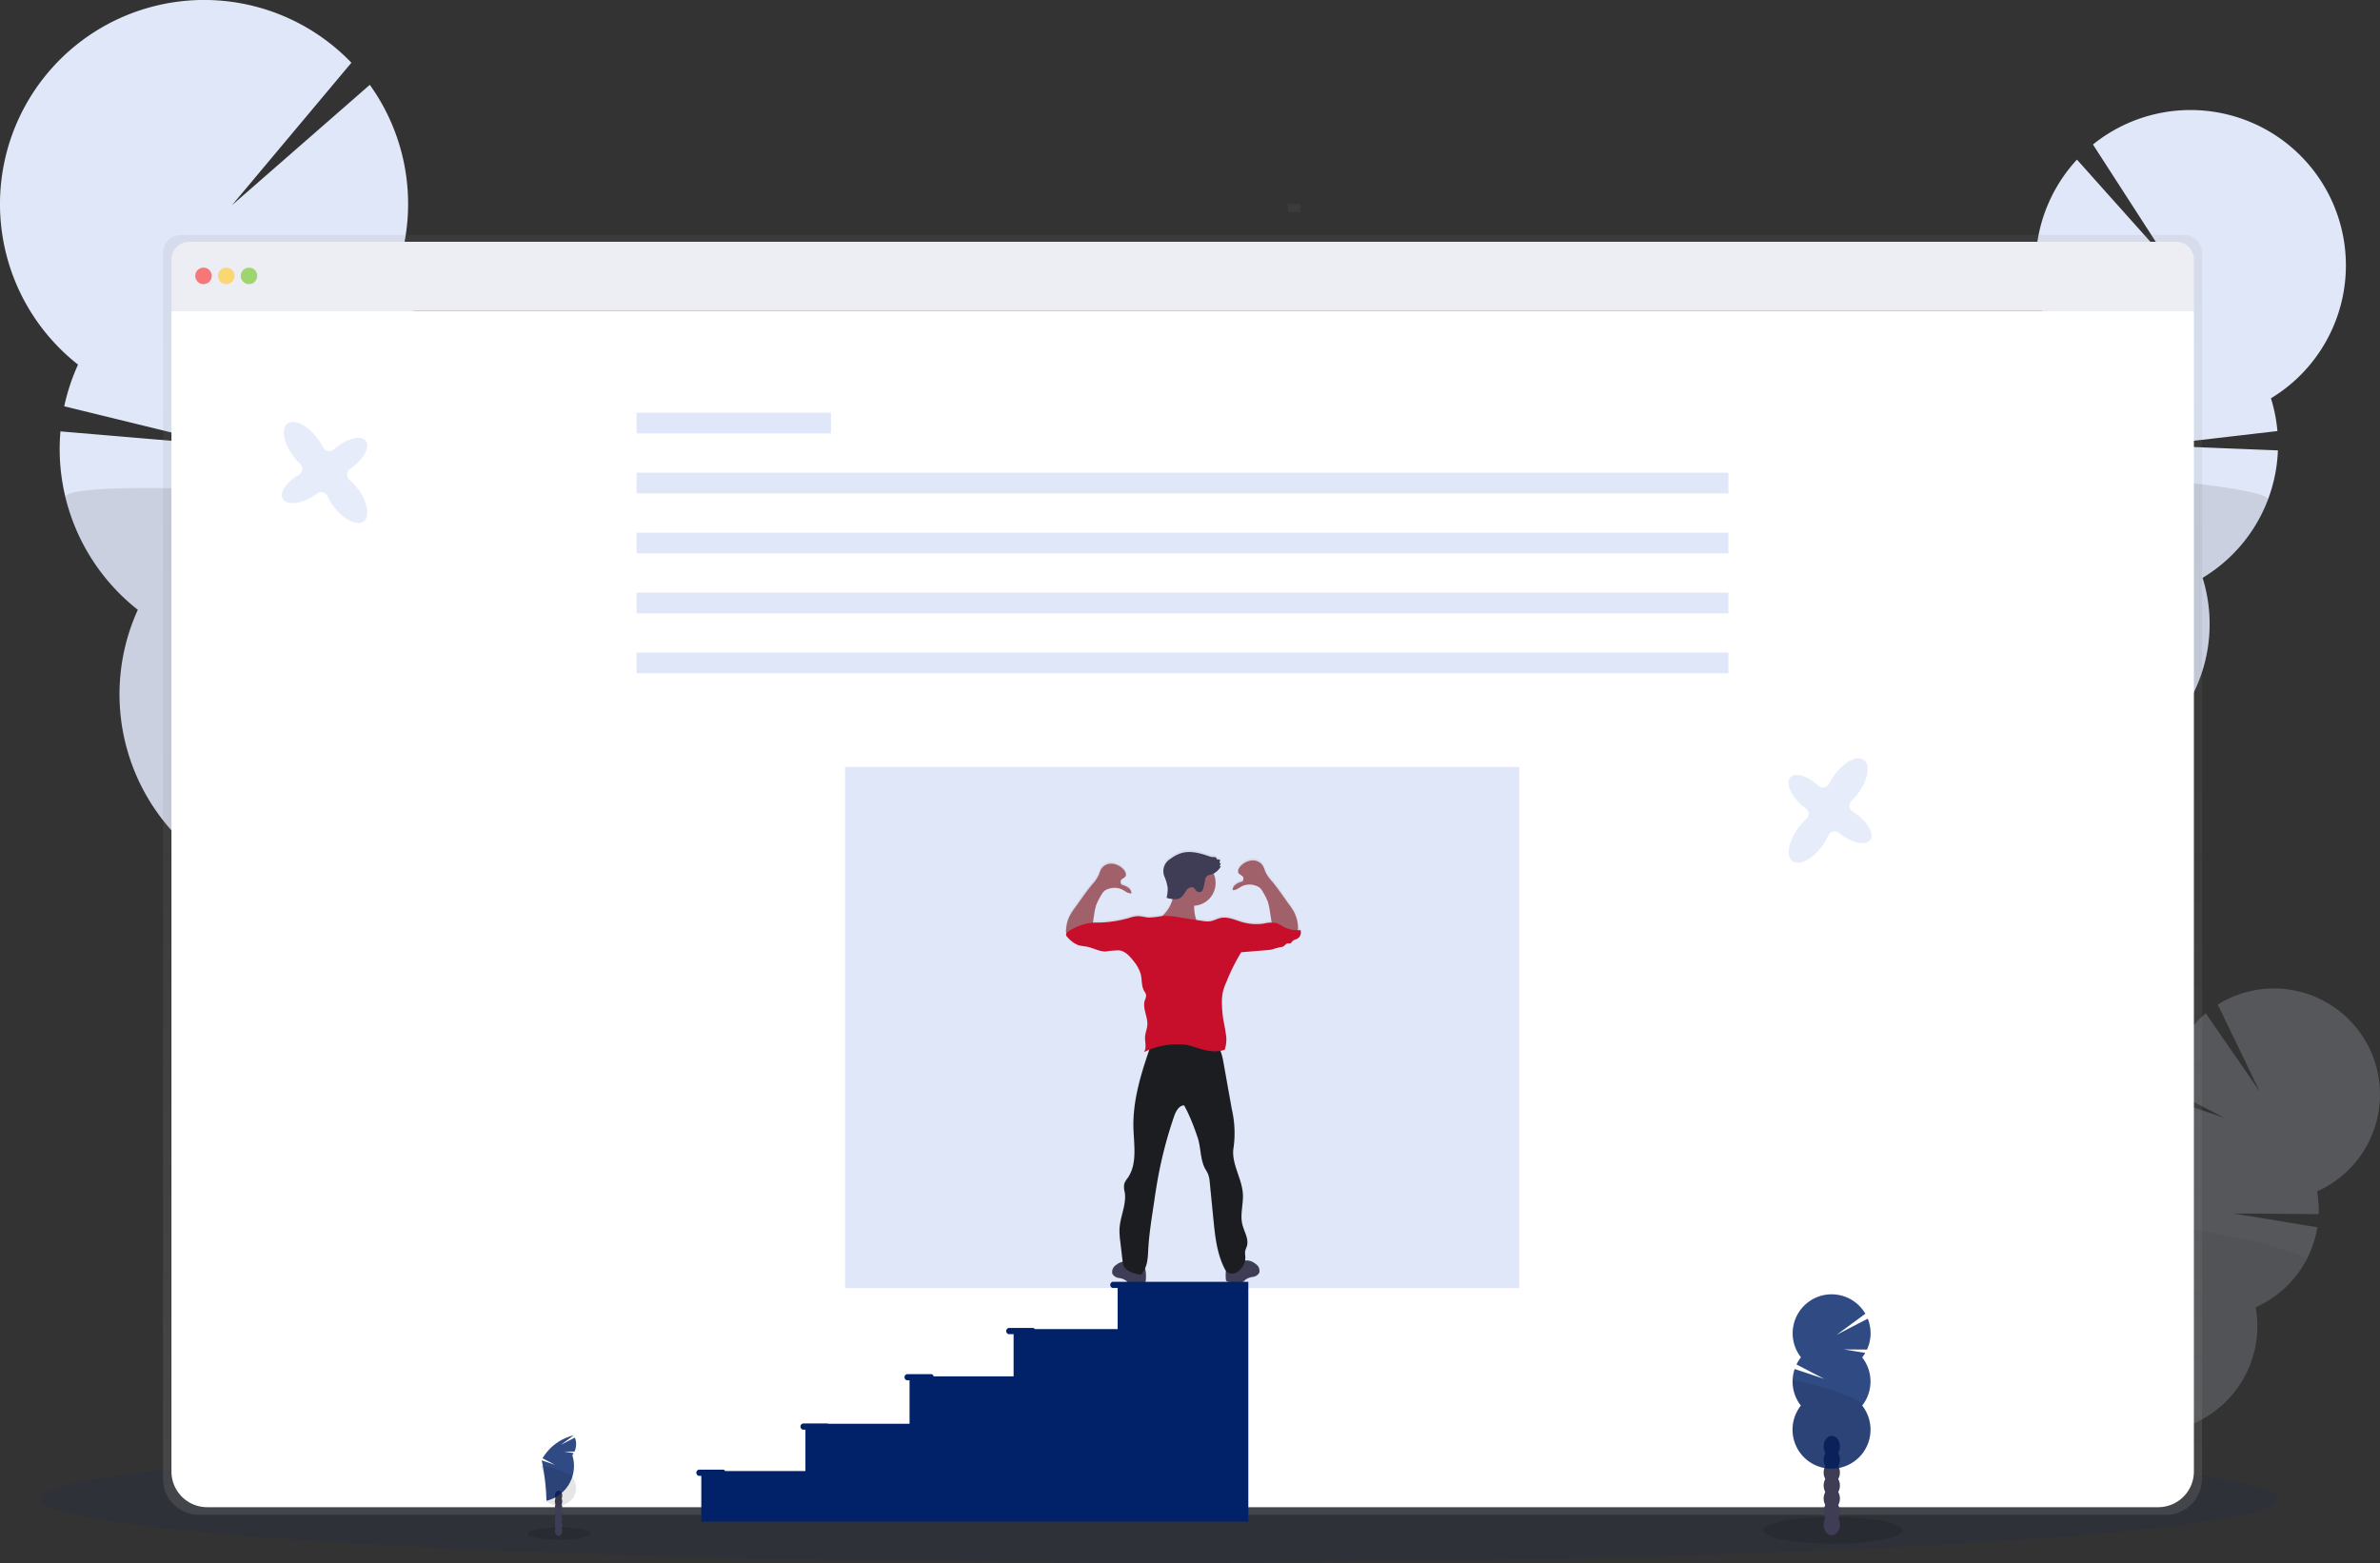 <svg xmlns="http://www.w3.org/2000/svg" xmlns:xlink="http://www.w3.org/1999/xlink" width="562.053" height="369.167" viewBox="0 0 562.053 369.167"><rect x="0" y="0" width="562.053" height="369.167" fill="#333333" stroke="none"/><defs><style>.a,.q,.t{fill:#012168;}.a,.e{opacity:0.1;}.b{opacity:0.2;}.c{fill:#3f3d56;}.d,.r{fill:#e0e7f8;}.f{fill:url(#a);}.g{fill:#fff;}.h{fill:#ededf4;}.i{fill:#fa5959;}.i,.j,.k,.r{opacity:0.8;}.j{fill:#fed253;}.k{fill:#8ccf4d;}.l{fill:url(#b);}.m{fill:url(#c);}.n{fill:#a1616a;}.o,.s{fill:#1c1d20;}.p{fill:#c70f2c;}.s{opacity:0.24;}.t{opacity:0.81;}</style><linearGradient id="a" x1="0.5" y1="1" x2="0.5" gradientUnits="objectBoundingBox"><stop offset="0" stop-color="gray" stop-opacity="0.251"></stop><stop offset="0.54" stop-color="gray" stop-opacity="0.122"></stop><stop offset="1" stop-color="gray" stop-opacity="0.102"></stop></linearGradient><linearGradient id="b" x1="-18.117" y1="168.355" x2="-18.117" y2="167.355" xlink:href="#a"></linearGradient><linearGradient id="c" y2="0" xlink:href="#a"></linearGradient></defs><g transform="translate(0)"><ellipse class="a" cx="264.201" cy="15.139" rx="264.201" ry="15.139" transform="translate(9.6 338.888)"></ellipse><g class="b" transform="translate(482.427 233.463)"><path class="c" d="M1013.625,789.009a8.656,8.656,0,0,1-.845,1.3q-4.219-2.974-8.58-5.826c.059-.122.122-.249.191-.371a8.225,8.225,0,0,1,2.93-3.184,4.9,4.9,0,0,1,4.884-.42,4.977,4.977,0,0,1,2.412,4.288,8.224,8.224,0,0,1-.991,4.21Z" transform="translate(-1004.2 -667.766)"></path><ellipse class="c" cx="6.842" cy="5.225" rx="6.842" ry="5.225" transform="translate(0.916 115.044) rotate(-62.09)"></ellipse><ellipse class="c" cx="6.842" cy="5.225" rx="6.842" ry="5.225" transform="translate(4.828 107.653) rotate(-62.09)"></ellipse><ellipse class="c" cx="6.842" cy="5.225" rx="6.842" ry="5.225" transform="translate(8.746 100.259) rotate(-62.09)"></ellipse><ellipse class="c" cx="6.842" cy="5.225" rx="6.842" ry="5.225" transform="translate(12.661 92.864) rotate(-62.09)"></ellipse><path class="d" d="M1034.767,579.623a25.35,25.35,0,0,1-.381-3.418l13.186,4.434-13.186-6.837a25.1,25.1,0,0,1,8.9-17.8l12.751,18.489-9.919-20.545a25.043,25.043,0,1,1,23.441,44.123,25,25,0,0,1,.391,5.372l-20.1-.156,19.788,3.257a25.068,25.068,0,0,1-14.573,18.89,25.043,25.043,0,1,1-34.786-18.421,25.048,25.048,0,0,1,14.49-27.348Z" transform="translate(-1004.806 -550.143)"></path><path class="e" d="M1067.032,672.189a24.906,24.906,0,0,1-11.979,11.174,25.043,25.043,0,1,1-34.786-18.421C1019.3,659.6,1068.351,669.709,1067.032,672.189Z" transform="translate(-1004.796 -608.094)"></path></g><g transform="translate(448.431 25.983)"><path class="c" d="M973.035,480.175a13.991,13.991,0,0,1-.995,2.051q-6.679-3.563-13.531-6.922c.062-.19.133-.389.208-.579a12.024,12.024,0,0,1,3.669-5.154,6.667,6.667,0,0,1,11.347,4.3A12.026,12.026,0,0,1,973.035,480.175Z" transform="translate(-952.398 -295.446)"></path><ellipse class="c" cx="10.03" cy="7.661" rx="10.03" ry="7.661" transform="matrix(0.356, -0.935, 0.935, 0.356, 7.12, 177.21)"></ellipse><ellipse class="c" cx="10.03" cy="7.661" rx="10.03" ry="7.661" transform="matrix(0.356, -0.935, 0.935, 0.356, 11.485, 165.756)"></ellipse><ellipse class="c" cx="10.03" cy="7.661" rx="10.03" ry="7.661" transform="matrix(0.356, -0.935, 0.935, 0.356, 15.842, 154.295)"></ellipse><ellipse class="c" cx="10.03" cy="7.661" rx="10.03" ry="7.661" transform="matrix(0.356, -0.935, 0.935, 0.356, 20.206, 142.845)"></ellipse><path class="d" d="M978.635,125.626a36.853,36.853,0,0,1-1.171-4.942l19.989,4.071-20.4-7.594a36.738,36.738,0,0,1,9.685-27.407l21.907,24.516L990.517,86.187a36.689,36.689,0,1,1,42.034,59.941,36.862,36.862,0,0,1,1.53,7.74l-29.25,3.395,29.365,1.171a36.721,36.721,0,0,1-17.792,30.1,36.689,36.689,0,1,1-53.929-20.52,36.689,36.689,0,0,1,16.143-42.4Z" transform="translate(-944.683 -78.04)"></path><path class="e" d="M1031.813,279.065a36.507,36.507,0,0,1-15.41,18.393,36.689,36.689,0,1,1-53.929-20.52C960.118,269.371,1033.28,275.219,1031.813,279.065Z" transform="translate(-944.683 -186.965)"></path></g><g transform="translate(0)"><path class="c" d="M194.106,565.973a18.208,18.208,0,0,0,.977,2.832q9.279-3.555,18.768-6.837c-.054-.259-.107-.527-.176-.791a15.827,15.827,0,0,0-3.941-7.325c-2.53-2.6-5.807-3.868-8.956-3.1s-5.47,3.418-6.52,6.837a15.867,15.867,0,0,0-.151,8.38Z" transform="translate(-107.043 -316.879)"></path><ellipse class="c" cx="10.065" cy="13.176" rx="10.065" ry="13.176" transform="translate(80.145 220.636) rotate(-13.72)"></ellipse><ellipse class="c" cx="10.065" cy="13.176" rx="10.065" ry="13.176" transform="translate(76.324 204.998) rotate(-13.72)"></ellipse><ellipse class="c" cx="10.065" cy="13.176" rx="10.065" ry="13.176" transform="translate(72.508 189.354) rotate(-13.72)"></ellipse><ellipse class="c" cx="10.065" cy="13.176" rx="10.065" ry="13.176" transform="translate(68.686 173.707) rotate(-13.72)"></ellipse><path class="d" d="M108.387,140.228a47.79,47.79,0,0,0,2.334-6.251L84,136.018l27.836-6.573a48.255,48.255,0,0,0-8.16-37.325L71.115,120.562,99.328,86.9a48.211,48.211,0,1,0-64.561,71.3,48.5,48.5,0,0,0-3.257,9.845l37.579,9.186-38.473-3.257a48.255,48.255,0,0,0,18.279,42.131,48.206,48.206,0,1,0,73.625-17.972,48.206,48.206,0,0,0-14.162-57.909Z" transform="translate(-16.342 -72.085)"></path><path class="e" d="M47.987,310.345a48,48,0,0,0,17.093,26.513A48.206,48.206,0,1,0,138.7,318.886C143.041,309.388,46.712,305.114,47.987,310.345Z" transform="translate(-32.526 -192.834)"></path></g><path class="f" d="M572.476,185.7H99.385a4.219,4.219,0,0,0-4.215,4.229V479.466a8.512,8.512,0,0,0,8.5,8.527H568.193a8.512,8.512,0,0,0,8.5-8.527V189.929A4.224,4.224,0,0,0,572.476,185.7Z" transform="translate(-56.674 -130.215)"></path><path class="g" d="M576.863,222.51V496.6a8.429,8.429,0,0,1-8.424,8.424H107.679a8.429,8.429,0,0,1-8.429-8.429V222.51Z" transform="translate(-58.761 -149.049)"></path><path class="h" d="M576.863,193.19v12.18H99.25V193.19a4.18,4.18,0,0,1,4.18-4.18H572.683A4.18,4.18,0,0,1,576.863,193.19Z" transform="translate(-58.761 -131.909)"></path><ellipse class="i" cx="1.953" cy="1.953" rx="1.953" ry="1.953" transform="translate(46.105 63.206)"></ellipse><ellipse class="j" cx="1.953" cy="1.953" rx="1.953" ry="1.953" transform="translate(51.477 63.206)"></ellipse><ellipse class="k" cx="1.953" cy="1.953" rx="1.953" ry="1.953" transform="translate(56.848 63.206)"></ellipse><rect class="l" width="1.953" height="2.93" transform="translate(307.093 48.164) rotate(90)"></rect><rect class="d" width="45.906" height="4.884" transform="translate(150.33 97.484)"></rect><rect class="d" width="257.853" height="4.884" transform="translate(150.33 111.646)"></rect><rect class="d" width="257.853" height="4.884" transform="translate(150.33 125.808)"></rect><rect class="d" width="257.853" height="4.884" transform="translate(150.33 139.971)"></rect><rect class="d" width="257.853" height="4.884" transform="translate(150.33 154.133)"></rect><rect class="d" width="159.204" height="123.066" transform="translate(199.571 181.149)"></rect><path class="m" d="M587.1,501.693c-.205,0-.41.029-.62.034a2.723,2.723,0,0,0,.068-.869,8.3,8.3,0,0,0-.977-3.521,15.288,15.288,0,0,0-1.211-1.836c-1.328-1.836-2.559-3.711-4.019-5.445a8.757,8.757,0,0,1-1.548-2.281,11.136,11.136,0,0,0-.528-1.323,2.847,2.847,0,0,0-2.661-1.294,4.224,4.224,0,0,0-2.7,1.426c-.41.439-.747,1.118-.405,1.616s1.084.562,1.128,1.109c0,.293,0,.772-.3.864a5.308,5.308,0,0,0-1.494.654,1.763,1.763,0,0,0-.786,1.367c.845.127,1.553-.581,2.32-.977a4.283,4.283,0,0,1,3.067-.112,2.872,2.872,0,0,1,1.055.532,3.72,3.72,0,0,1,.684.918,9.8,9.8,0,0,1,1.69,4.581l.43,2.745a17.818,17.818,0,0,0-1.895.254,11.9,11.9,0,0,1-5.045-.342c-1.709-.488-3.418-1.377-5.181-.977-.825.181-1.577.64-2.412.772a6.611,6.611,0,0,1-1.953-.1l-1.343-.215c-.044-.112-.078-.229-.112-.347a10.124,10.124,0,0,1-.381-3.013,5.372,5.372,0,0,0,4.591-7.613,4.555,4.555,0,0,0,1.734-1.724l-.342-.063.322-.488a.576.576,0,0,1-.093-.913,1.84,1.84,0,0,0-.923-.205c.1-.19-.063-.425-.264-.488a2.294,2.294,0,0,0-.635-.039,3.11,3.11,0,0,1-.908-.21c-2.085-.718-4.346-1.348-6.471-.747a8.092,8.092,0,0,0-2.583,1.358,3.375,3.375,0,0,0-1.377,4.429,11.456,11.456,0,0,1,.689,2.486,7.892,7.892,0,0,1-.268,2.359,9.617,9.617,0,0,0,1.421.318,8.058,8.058,0,0,1-1.411,2.891,11.5,11.5,0,0,1-.977,1.079h-.058a23.731,23.731,0,0,1-2.93.361c-1.035,0-2.051-.391-3.081-.317a8.354,8.354,0,0,0-1.792.405,27.463,27.463,0,0,1-8.258,1.1l-.337.034.313-1.993a9.8,9.8,0,0,1,1.69-4.581,3.716,3.716,0,0,1,.684-.918,2.891,2.891,0,0,1,1.06-.532,4.268,4.268,0,0,1,3.062.112c.767.376,1.465,1.084,2.325.977a1.778,1.778,0,0,0-.791-1.367,5.313,5.313,0,0,0-1.494-.654c-.283-.093-.322-.571-.3-.864.044-.547.82-.664,1.128-1.114s0-1.172-.405-1.616a4.229,4.229,0,0,0-2.7-1.421,2.837,2.837,0,0,0-2.657,1.294,10.375,10.375,0,0,0-.532,1.323,8.761,8.761,0,0,1-1.548,2.281c-1.465,1.734-2.691,3.609-4.019,5.445a16.27,16.27,0,0,0-1.211,1.831,8.421,8.421,0,0,0-.977,3.526,2.754,2.754,0,0,0,.069.874.562.562,0,0,0-.054.22,1.016,1.016,0,0,0,.381.684,6.679,6.679,0,0,0,2.539,1.851,15.614,15.614,0,0,0,1.9.327c1.543.278,2.964,1.172,4.532,1.167a23.147,23.147,0,0,1,3.208-.278c1.465.2,2.52,1.392,3.419,2.549a8.792,8.792,0,0,1,1.685,3.082c.347,1.362.132,2.9.859,4.1a2.787,2.787,0,0,1,.42.811,2.715,2.715,0,0,1-.3,1.328c-.615,1.89.732,3.907.591,5.86-.069.952-.489,1.851-.532,2.8-.073,1.226.425,2.6-.259,3.619.415-.215.835-.405,1.265-.576-2.051,6.012-3.907,12.209-3.765,18.528.107,4.1.977,8.61-1.377,11.975a4.727,4.727,0,0,0-.786,1.343,4.569,4.569,0,0,0,.122,2.032c.435,2.93-1.148,5.816-1.255,8.79a17.707,17.707,0,0,0,.176,2.74l.576,4.952a3.6,3.6,0,0,0-1.572.781,1.926,1.926,0,0,0-.855,2.022,2.019,2.019,0,0,0,1.524,1.021,3.821,3.821,0,0,1,1.768.669,6.813,6.813,0,0,0,.532.528,1.953,1.953,0,0,0,1.182.22c.747-.029,1.465-.093,2.227-.2a.884.884,0,0,0,.444-.142.977.977,0,0,0,.249-.732,9.71,9.71,0,0,0-.093-2.227c-.029-.142-.068-.278-.107-.42a8.671,8.671,0,0,0,.542-1.953c.151-.977.176-2,.239-3,.146-2.549.488-5.079.879-7.609l.488-3.252c.151-1.07.308-2.139.488-3.208a100.892,100.892,0,0,1,4.21-17.044c.415-1.187,1.123-2.579,2.378-2.613l.747,1.465a51.639,51.639,0,0,1,2.315,5.8c.977,2.535.645,5.494,1.953,7.877a10.831,10.831,0,0,1,.65,1.187,6.838,6.838,0,0,1,.4,1.988l.864,8.79c.391,3.951.811,8.009,2.583,11.559a4.45,4.45,0,0,0,.391.654,11.38,11.38,0,0,0-.024,1.778.7.7,0,0,0,.693.874c.737.1,1.465.161,2.222.19a1.953,1.953,0,0,0,1.182-.22,5.474,5.474,0,0,0,.537-.528,3.8,3.8,0,0,1,1.763-.669A2,2,0,0,0,577.39,583a1.921,1.921,0,0,0-.855-2.022,3.417,3.417,0,0,0-1.739-.806,2.893,2.893,0,0,1-.791-.064,3.908,3.908,0,0,0,.059-.977,4.892,4.892,0,0,1-.049-1.162,6.908,6.908,0,0,1,.4-1.143c.562-1.729-.635-3.487-1.055-5.255-.562-2.354.273-4.82.122-7.237-.234-3.795-2.881-7.355-2.178-11.091a25.281,25.281,0,0,0-.449-9.054l-1.953-11.14a12.355,12.355,0,0,0-.708-2.642,6.221,6.221,0,0,0,1.065-.283,7.621,7.621,0,0,0,.259-3.785c-.146-1.279-.488-2.53-.659-3.8a25.044,25.044,0,0,1-.254-3.082,12.416,12.416,0,0,1,.215-3.038,14.6,14.6,0,0,1,.913-2.554,45.344,45.344,0,0,1,3.418-6.837c2.007-.156,3.951-.327,5.953-.488a8.268,8.268,0,0,0,1.426-.19,18.046,18.046,0,0,1,1.822-.523,2.442,2.442,0,0,0,.674-.132c.44-.2.708-.762,1.191-.781a2.072,2.072,0,0,0,.547,0c.215-.068.322-.3.488-.488.3-.337.8-.405,1.191-.625A1.729,1.729,0,0,0,587.1,501.693Z" transform="translate(-279.991 -282.418)"></path><ellipse class="n" cx="5.372" cy="5.372" rx="5.372" ry="5.372" transform="translate(276.331 203.189)"></ellipse><path class="n" d="M578.561,506.9a13.379,13.379,0,0,1-1.831,1.851,14.548,14.548,0,0,0,10.5,1.729c-.132-.366-.611-.42-.947-.606a2.046,2.046,0,0,1-.83-1.309,10.226,10.226,0,0,1-.313-3.961,2.441,2.441,0,0,0,0-.977,2.1,2.1,0,0,0-1.011-1.113,9.971,9.971,0,0,0-2.442-1.1c-.889-.264-1.4-.386-1.431.65A8.229,8.229,0,0,1,578.561,506.9Z" transform="translate(-303.061 -291.656)"></path><path class="n" d="M621.727,503.6l-.547-3.467a12.883,12.883,0,0,0-.435-2.061,13.283,13.283,0,0,0-1.25-2.5,3.693,3.693,0,0,0-.684-.913,2.87,2.87,0,0,0-1.055-.532,4.253,4.253,0,0,0-3.057.117c-.767.371-1.465,1.074-2.32.952a1.749,1.749,0,0,1,.791-1.362,5.161,5.161,0,0,1,1.465-.654c.278-.088.322-.566.3-.86-.044-.542-.82-.659-1.128-1.1s0-1.167.4-1.612A4.2,4.2,0,0,1,616.9,488.2a2.823,2.823,0,0,1,2.657,1.284,10.34,10.34,0,0,1,.532,1.319,8.79,8.79,0,0,0,1.543,2.271c1.465,1.724,2.691,3.589,4.014,5.416a16.879,16.879,0,0,1,1.211,1.826,8.258,8.258,0,0,1,.977,3.506,2.184,2.184,0,0,1-.161,1.109,1.719,1.719,0,0,1-1.465.84,5.191,5.191,0,0,1-1.753-.352l-2.129-.718a1.387,1.387,0,0,1-.684-.376.537.537,0,0,1,.088-.718Z" transform="translate(-321.301 -284.977)"></path><path class="n" d="M537.961,505.173l.542-3.467a13.451,13.451,0,0,1,.439-2.061,13.012,13.012,0,0,1,1.25-2.5,3.454,3.454,0,0,1,.679-.908,2.765,2.765,0,0,1,1.055-.532,4.268,4.268,0,0,1,3.062.112c.767.371,1.465,1.074,2.32.952a1.758,1.758,0,0,0-.791-1.363,5.222,5.222,0,0,0-1.465-.654c-.278-.088-.322-.566-.3-.859.044-.542.816-.659,1.128-1.1s0-1.167-.405-1.607a4.2,4.2,0,0,0-2.691-1.416,2.827,2.827,0,0,0-2.657,1.284,10.33,10.33,0,0,0-.527,1.319,8.893,8.893,0,0,1-1.543,2.271c-1.465,1.724-2.691,3.589-4.019,5.416a16.608,16.608,0,0,0-1.206,1.826,8.336,8.336,0,0,0-.977,3.506,2.212,2.212,0,0,0,.166,1.113,1.724,1.724,0,0,0,1.489.835,5.051,5.051,0,0,0,1.748-.352l2.134-.7a1.354,1.354,0,0,0,.679-.376A.537.537,0,0,0,537.961,505.173Z" transform="translate(-280.095 -285.781)"></path><path class="c" d="M616.146,681.384A1.916,1.916,0,0,1,617,683.4a2.023,2.023,0,0,1-1.524,1.016,3.848,3.848,0,0,0-1.763.664,5.384,5.384,0,0,1-.532.5,1.919,1.919,0,0,1-1.182.22c-.742-.029-1.465-.093-2.222-.19a.883.883,0,0,1-.444-.142.942.942,0,0,1-.244-.728,9.34,9.34,0,0,1,.088-2.217,3.174,3.174,0,0,1,1.069-1.89c.566-.44,2.285-1.743,2.93-.908.171.225.1.532.342.718s.615.083.889.117a3.419,3.419,0,0,1,1.738.825Z" transform="translate(-319.602 -382.839)"></path><path class="c" d="M555.023,681.924a1.916,1.916,0,0,0-.855,2.012,1.994,1.994,0,0,0,1.519,1.016,3.829,3.829,0,0,1,1.763.664,5.478,5.478,0,0,0,.537.527,1.953,1.953,0,0,0,1.177.22c.742-.029,1.465-.093,2.222-.2a.87.87,0,0,0,.444-.142.942.942,0,0,0,.249-.728,9.559,9.559,0,0,0-.093-2.212,3.15,3.15,0,0,0-1.069-1.895c-.562-.439-2.281-1.743-2.93-.908-.171.225-.1.537-.347.718s-.61.083-.889.117A3.448,3.448,0,0,0,555.023,681.924Z" transform="translate(-291.477 -383.125)"></path><path class="o" d="M565.175,576.232c-2.2,6.349-4.341,12.917-4.175,19.651.107,4.078.977,8.571-1.372,11.916a4.659,4.659,0,0,0-.786,1.338,4.6,4.6,0,0,0,.117,2.022c.44,2.93-1.138,5.792-1.25,8.751a17.582,17.582,0,0,0,.176,2.725l.61,5.216c.205,1.787,2.51,2.52,4.288,2.769a6.647,6.647,0,0,0,1.509-3.511c.151-.977.176-1.988.234-2.979.151-2.539.518-5.059.879-7.574l.488-3.238c.156-1.065.308-2.129.488-3.194a100.43,100.43,0,0,1,4.215-16.912c.415-1.187,1.123-2.569,2.373-2.6l.747,1.436a50.788,50.788,0,0,1,2.31,5.772c.977,2.525.64,5.465,1.953,7.843a9.889,9.889,0,0,1,.645,1.177,6.79,6.79,0,0,1,.4,1.953l.864,8.732c.391,3.931.806,7.97,2.579,11.5a2.672,2.672,0,0,0,.815,1.074,2.213,2.213,0,0,0,2.442-.269,4.166,4.166,0,0,0,1.69-3.6,5.407,5.407,0,0,1-.049-1.157,7.7,7.7,0,0,1,.4-1.138c.566-1.719-.63-3.467-1.055-5.225-.562-2.344.274-4.8.127-7.2-.234-3.78-2.876-7.325-2.178-11.042a25.148,25.148,0,0,0-.444-9.01l-1.978-11.086c-.313-1.748-.781-3.721-2.339-4.576a5.813,5.813,0,0,0-2.847-.488C573.013,575.3,569.156,575.861,565.175,576.232Z" transform="translate(-293.328 -329.541)"></path><path class="p" d="M587.2,518.392a6.983,6.983,0,0,1-4.1-.85,8.236,8.236,0,0,0-1.509-.791,6.855,6.855,0,0,0-3.077.112,12.013,12.013,0,0,1-5.035-.342c-1.709-.488-3.419-1.372-5.177-.977-.825.181-1.573.635-2.408.767a6.409,6.409,0,0,1-1.953-.1l-5.567-.869a15.23,15.23,0,0,0-3.819-.274,24.722,24.722,0,0,1-2.93.366c-1.03,0-2.046-.391-3.077-.322a8.378,8.378,0,0,0-1.787.405,27.511,27.511,0,0,1-8.239,1.1,12.368,12.368,0,0,0-6.2,2.149.976.976,0,0,0-.488.679,1,1,0,0,0,.386.674,6.615,6.615,0,0,0,2.535,1.846,15.351,15.351,0,0,0,1.895.322c1.538.283,2.959,1.167,4.522,1.167a23.068,23.068,0,0,1,3.2-.278c1.465.2,2.515,1.382,3.419,2.535a8.877,8.877,0,0,1,1.685,3.067c.342,1.358.127,2.881.855,4.078a2.825,2.825,0,0,1,.42.806,2.686,2.686,0,0,1-.3,1.323c-.615,1.88.732,3.868.591,5.86-.068.942-.488,1.841-.532,2.784-.068,1.226.425,2.588-.259,3.6a17.508,17.508,0,0,1,8.522-1.861,10.675,10.675,0,0,1,1.465.137,20.517,20.517,0,0,1,2.774.772c2.041.649,4.288,1.113,6.3.371a7.493,7.493,0,0,0,.254-3.765c-.151-1.27-.464-2.52-.654-3.785a24.8,24.8,0,0,1-.254-3.067,12.3,12.3,0,0,1,.215-3.023,14.334,14.334,0,0,1,.913-2.539,44.746,44.746,0,0,1,3.419-6.837c2-.161,3.941-.332,5.943-.488a9.215,9.215,0,0,0,1.421-.19,18.258,18.258,0,0,1,1.817-.518,2.394,2.394,0,0,0,.674-.137c.44-.2.713-.757,1.192-.771a2.3,2.3,0,0,0,.547,0c.215-.064.318-.3.488-.488.3-.337.8-.405,1.192-.62A1.719,1.719,0,0,0,587.2,518.392Z" transform="translate(-280.088 -298.721)"></path><path class="c" d="M586.814,493.408a.977.977,0,0,0,1.109.068,1.377,1.377,0,0,0,.41-.752,17.314,17.314,0,0,0,.425-1.856,2.038,2.038,0,0,1,.244-.776c.357-.547,1.128-.576,1.729-.825a4.493,4.493,0,0,0,1.773-1.739l-.337-.068.317-.488a.566.566,0,0,1-.088-.9,1.8,1.8,0,0,0-.928-.21c.1-.186-.064-.42-.264-.488a2.086,2.086,0,0,0-.63-.034,3.117,3.117,0,0,1-.908-.215c-2.08-.713-4.337-1.343-6.456-.742a8.028,8.028,0,0,0-2.583,1.353,3.355,3.355,0,0,0-1.372,4.4,11.372,11.372,0,0,1,.684,2.466,7.852,7.852,0,0,1-.264,2.354,7.676,7.676,0,0,0,1.783.347,2.559,2.559,0,0,0,1.709-.488,9.7,9.7,0,0,0,1.162-1.6,1.656,1.656,0,0,1,1.411-.742C586.282,492.548,586.379,493.1,586.814,493.408Z" transform="translate(-304.178 -282.909)"></path><path class="q" d="M457.14,692h-5.719a.747.747,0,0,0,0,1.465h1.143v9.7H433a.542.542,0,0,0-.435-.264h-5.714a.747.747,0,0,0,0,1.465h1.143v9.967H409.1a.606.606,0,0,0-.537-.527h-5.709a.742.742,0,0,0,0,1.465h.571v10.256H384.213a.49.49,0,0,0-.234-.064h-5.714a.747.747,0,0,0,0,1.465h.571V736.7H359.874a.547.547,0,0,0-.488-.332h-5.714a.747.747,0,0,0,0,1.465h.571v10.817H483.428V692Z" transform="translate(-188.627 -389.26)"></path><path class="r" d="M170.514,291.833a13.52,13.52,0,0,0-1.909-2.041,1.641,1.641,0,0,1,.181-2.613c.234-.151.464-.312.693-.488,2.666-2.027,4.014-4.747,3-6.08s-3.995-.767-6.661,1.26a10.252,10.252,0,0,0-.884.737,1.636,1.636,0,0,1-2.559-.488,13.81,13.81,0,0,0-1.314-2.09c-2.373-3.126-5.558-4.7-7.115-3.521s-.9,4.678,1.465,7.814a13.47,13.47,0,0,0,1.538,1.709,1.651,1.651,0,0,1-.361,2.632h0c-2.93,1.675-4.586,4.2-3.755,5.65s3.868,1.27,6.774-.4a12.765,12.765,0,0,0,1.3-.864,1.651,1.651,0,0,1,2.491.606,12.825,12.825,0,0,0,1.465,2.442c2.369,3.126,5.558,4.7,7.115,3.521S172.883,294.964,170.514,291.833Z" transform="translate(-86.069 -176.476)"></path><path class="r" d="M889.22,459.47a13.286,13.286,0,0,0,1.4-2.417,1.631,1.631,0,0,1,2.544-.586c.215.176.44.347.669.518,2.715,1.953,5.714,2.442,6.69,1.1s-.43-4.044-3.145-6.007q-.489-.347-.977-.63a1.636,1.636,0,0,1-.268-2.593,13.287,13.287,0,0,0,1.611-1.866c2.3-3.179,2.876-6.686,1.294-7.814s-4.737.488-7.037,3.687a13.752,13.752,0,0,0-1.187,1.953,1.651,1.651,0,0,1-2.622.425h0c-2.442-2.29-5.372-3.16-6.5-1.953s-.083,4.068,2.364,6.349a11.776,11.776,0,0,0,1.206.977,1.651,1.651,0,0,1,.142,2.559,13.1,13.1,0,0,0-1.919,2.144c-2.3,3.179-2.876,6.686-1.289,7.814S886.92,462.655,889.22,459.47Z" transform="translate(-458.861 -259.72)"></path><ellipse class="s" cx="16.506" cy="3.174" rx="16.506" ry="3.174" transform="translate(416.353 358.257)"></ellipse><ellipse class="c" cx="1.924" cy="2.515" rx="1.924" ry="2.515" transform="translate(430.662 357.568)"></ellipse><ellipse class="c" cx="1.924" cy="2.515" rx="1.924" ry="2.515" transform="translate(430.662 354.491)"></ellipse><ellipse class="c" cx="1.924" cy="2.515" rx="1.924" ry="2.515" transform="translate(430.662 351.42)"></ellipse><ellipse class="c" cx="1.924" cy="2.515" rx="1.924" ry="2.515" transform="translate(430.662 348.343)"></ellipse><ellipse class="c" cx="1.924" cy="2.515" rx="1.924" ry="2.515" transform="translate(430.662 345.266)"></ellipse><ellipse class="c" cx="1.924" cy="2.515" rx="1.924" ry="2.515" transform="translate(430.662 342.195)"></ellipse><ellipse class="c" cx="1.924" cy="2.515" rx="1.924" ry="2.515" transform="translate(430.662 339.118)"></ellipse><path class="t" d="M899.627,712.973a9.742,9.742,0,0,0,.713-1.055l-5.045-.83,5.46.044a9.2,9.2,0,0,0,.176-7.3l-7.325,3.8,6.759-4.967a9.206,9.206,0,1,0-15.208,10.3,9.414,9.414,0,0,0-1.05,1.68l6.559,3.418-6.993-2.344a9.225,9.225,0,0,0,1.465,8.644,9.206,9.206,0,1,0,14.475,0,9.215,9.215,0,0,0,0-11.384Z" transform="translate(-459.848 -392.383)"></path><path class="e" d="M883.184,740.059a9.2,9.2,0,0,0,1.953,5.694,9.206,9.206,0,1,0,14.475,0C900.858,744.185,883.184,739.028,883.184,740.059Z" transform="translate(-459.848 -413.78)"></path><ellipse class="s" cx="7.472" cy="1.436" rx="7.472" ry="1.436" transform="translate(124.559 360.752)"></ellipse><ellipse class="c" cx="0.869" cy="1.138" rx="0.869" ry="1.138" transform="translate(131.04 360.44)"></ellipse><ellipse class="c" cx="0.869" cy="1.138" rx="0.869" ry="1.138" transform="translate(131.04 359.048)"></ellipse><ellipse class="c" cx="0.869" cy="1.138" rx="0.869" ry="1.138" transform="translate(131.04 357.656)"></ellipse><ellipse class="c" cx="0.869" cy="1.138" rx="0.869" ry="1.138" transform="translate(131.04 356.264)"></ellipse><ellipse class="c" cx="0.869" cy="1.138" rx="0.869" ry="1.138" transform="translate(131.04 354.872)"></ellipse><ellipse class="c" cx="0.869" cy="1.138" rx="0.869" ry="1.138" transform="translate(131.04 353.48)"></ellipse><ellipse class="c" cx="0.869" cy="1.138" rx="0.869" ry="1.138" transform="translate(131.04 352.089)"></ellipse><path class="t" d="M285.295,768.789a3.926,3.926,0,0,0,.327-.488l-2.286-.376h2.471a4.171,4.171,0,0,0,.381-1.743,4.118,4.118,0,0,0-.3-1.558l-3.316,1.719,3.057-2.246a11.686,11.686,0,0,0-7.369,5.421l2.964,1.543L278.057,770a52.07,52.07,0,0,1,1.117,9.552,8.447,8.447,0,0,0,6.106-10.8Z" transform="translate(-150.133 -425.091)"></path><path class="e" d="M277.868,781.076A16.5,16.5,0,0,1,279.2,789.3a4.171,4.171,0,0,0,6.105-5.646C285.872,782.961,277.868,780.607,277.868,781.076Z" transform="translate(-150.149 -434.804)"></path></g></svg>